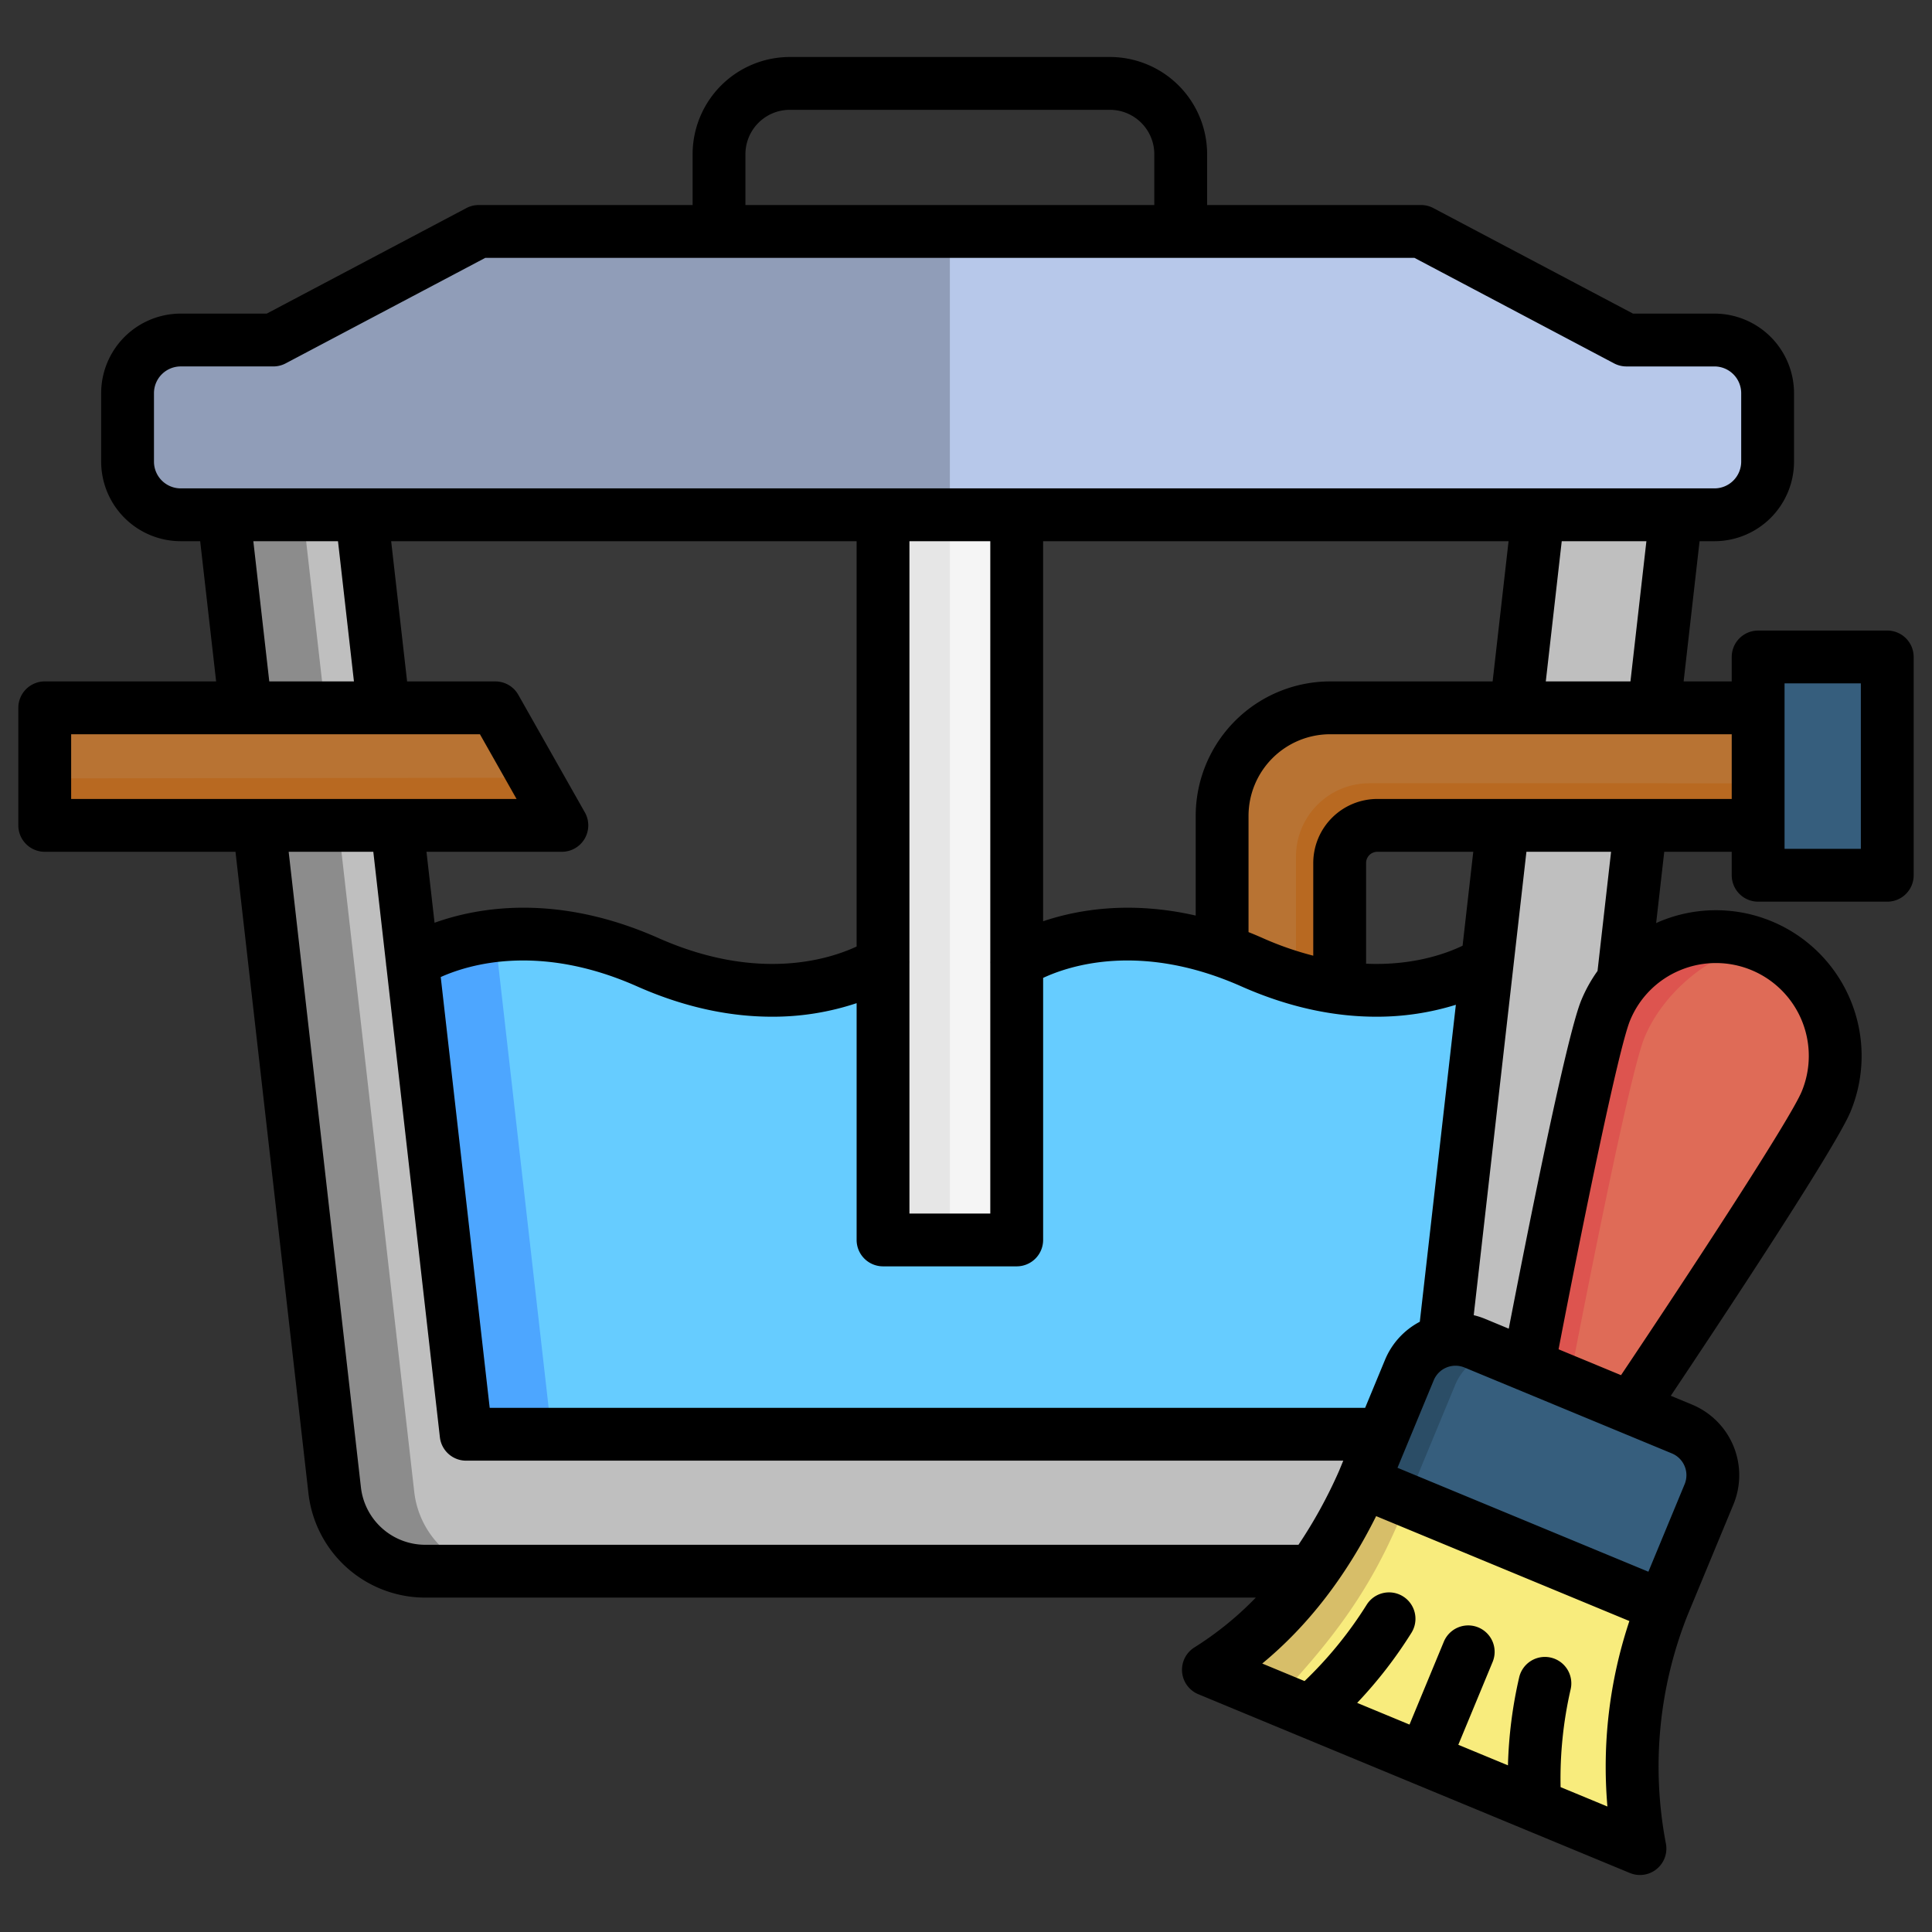 <svg viewBox="0 0 512 512" xmlns="http://www.w3.org/2000/svg"><rect x="0" y="0" width="512" height="512" fill="#333333" stroke="none"/><g id="Layer_1" data-name="Layer 1"><path d="m444.154 136.84-29.4 258.521a24.171 24.171 0 0 1 -24.015 21.439h-278.029a24.17 24.17 0 0 1 -24.01-21.439l-29.4-258.521z" fill="#bfbfbf"/><path d="m133.794 416.8h-21.083a24.17 24.17 0 0 1 -24.011-21.439l-29.4-258.522h21.079l29.4 258.522a24.171 24.171 0 0 0 24.015 21.439z" fill="#8c8c8c"/><path d="m407.628 136.84-27.709 243.669h-256.389l-27.709-243.67" fill="#393939"/><path d="m454.351 90.525a14.085 14.085 0 0 1 14.084 14.085v18.145a14.084 14.084 0 0 1 -14.084 14.084h-406.462a14.084 14.084 0 0 1 -14.089-14.084v-18.145a14.085 14.085 0 0 1 14.089-14.085h24.54l54.437-28.774h249.718l54.437 28.774z" fill="#b7c8ea"/><path d="m352.5 188h113.425v31.15h-100.925a9.983 9.983 0 0 0 -9.972 9.972v75.9h-31.154v-88.4a28.656 28.656 0 0 1 28.626-28.622z" fill="#b87333"/><path d="m465.926 207.579v11.571h-100.926a9.983 9.983 0 0 0 -9.972 9.972v75.9h-11.575v-78.022a19.424 19.424 0 0 1 19.425-19.424z" fill="#b86921"/><path d="m470.7 174.522h24.676a4.77 4.77 0 0 1 4.771 4.77v48.308a4.771 4.771 0 0 1 -4.771 4.771h-24.676a4.771 4.771 0 0 1 -4.771-4.771v-48.31a4.77 4.77 0 0 1 4.771-4.768z" fill="#365e7d"/><path d="m148.9 219.15h-137.043v-31.15h119.413z" fill="#b87333"/><path d="m148.9 219.15h-137.043v-12.876l129.668-.156z" fill="#b86921"/><path d="m269.438 255.413s24.713-16.7 62.353 0 62.354 0 62.354 0l-14.226 125.1h-256.389l-14.225-125.1s24.712-16.7 62.353 0 62.353 0 62.353 0z" fill="#6cf"/><path d="m131.224 248.42 15.02 132.088h-22.714l-14.23-125.095s8.045-5.42 21.924-6.993z" fill="#4da6ff"/><path d="m441.2 424.7-79.426-32.9 11.711-28.285a13.238 13.238 0 0 1 17.3-7.165l54.969 22.769a13.237 13.237 0 0 1 7.164 17.293z" fill="#365e7d"/><path d="m373.378 396.61-11.6-4.805 11.711-28.285a13.237 13.237 0 0 1 17.3-7.165l4.788 1.983a14.9 14.9 0 0 0 -10.025 8.887z" fill="#2b4d66"/><path d="m433.69 484.773a3.147 3.147 0 0 1 -4.308 3.374l-103.745-42.973a3.137 3.137 0 0 1 -.631-5.445c15.242-11.035 27.783-27.7 36.771-47.924l79.423 32.895c-7.294 18.942-10.35 39.642-7.51 60.073z" fill="#f8ec7d"/><path d="m338.28 450.411-12.643-5.237a3.137 3.137 0 0 1 -.631-5.445c15.242-11.035 27.783-27.7 36.771-47.924l11.6 4.805c-7.956 20.652-17.038 34.762-35.097 53.801z" fill="#d7be69"/><path d="m432.2 373.512-27.112-11.23s15.752-82.822 20.437-94.132a31.613 31.613 0 1 1 58.413 24.2c-4.619 11.157-51.738 81.162-51.738 81.162z" fill="#df6b57"/><path d="m415.825 366.728-10.733-4.446s15.752-82.821 20.437-94.132a31.614 31.614 0 0 1 39.806-17.686c-12.486 2.324-24.677 12.778-29.52 24.472-4.215 10.18-17.396 78.277-19.99 91.792z" fill="#dd544f"/><path d="m269.438 329.01h-35.427v-192.171h35.427z" fill="#f5f5f5"/><path d="m251.725 329.01h-17.714v-192.171h17.714z" fill="#e6e6e6"/><path d="m251.725 136.839h-203.836a14.084 14.084 0 0 1 -14.089-14.084v-18.145a14.085 14.085 0 0 1 14.089-14.085h24.54l54.436-28.773h124.86z" fill="#909db8"/><path d="m500.143 167.105h-34.217a7 7 0 0 0 -7 7v6.478h-12.748l4.225-37.16h3.948a21.109 21.109 0 0 0 21.085-21.085v-18.145a21.109 21.109 0 0 0 -21.085-21.085h-21.594l-52.9-27.962a7 7 0 0 0 -3.271-.812h-56.686v-13.478a25.78 25.78 0 0 0 -25.75-25.751h-84.85a25.78 25.78 0 0 0 -25.751 25.751v13.478h-56.684a7 7 0 0 0 -3.271.812l-52.9 27.962h-22.8a21.108 21.108 0 0 0 -21.084 21.085v18.145a21.108 21.108 0 0 0 21.084 21.085h5.157l4.226 37.16h-45.42a7 7 0 0 0 -7 7v31.15a7 7 0 0 0 7 7h50.549l19.333 170a31.155 31.155 0 0 0 30.972 27.649h220.089a86.9 86.9 0 0 1 -16.27 13.2 7 7 0 0 0 1.03 12.4l26.84 11.124.042.017 59.618 24.695.063.026 27.805 11.517a7 7 0 0 0 9.552-7.79 108.545 108.545 0 0 1 5.683-60.385c.163-.424 12.221-29.508 12.221-29.508a20.264 20.264 0 0 0 -10.953-26.438l-5.654-2.342c12.535-18.744 43.621-65.605 47.632-75.291a38.613 38.613 0 0 0 -50.45-50.45c-.36.149-.711.313-1.064.472l2.148-18.9h17.883v6.223a7 7 0 0 0 7 7h34.217a7 7 0 0 0 7-7v-57.847a7 7 0 0 0 -7-7zm-68.056 13.478h-22.436l4.226-37.16h22.436zm-44.487 70.043c-4.178 2.016-13.059 5.319-25.572 4.765v-26.685a2.976 2.976 0 0 1 2.972-2.973h25.431zm-22.91 18.812a70.52 70.52 0 0 0 21.127-3.16l-9.552 84a20.077 20.077 0 0 0 -9.244 10.147l-5.245 12.666h-232l-12.976-114.164c7.5-3.373 26.186-8.993 52.022 2.468 13.565 6.017 25.63 8.044 35.739 8.043a70.15 70.15 0 0 0 22.453-3.591v62.747a7 7 0 0 0 7 7h35.427a7 7 0 0 0 7-7v-69.441c7.15-3.335 26.087-9.481 52.514 2.242 13.562 6.017 25.627 8.044 35.735 8.043zm-209.7-54.152-17.629-31.151a7 7 0 0 0 -6.091-3.552h-23.382l-4.226-37.16h123.349v107.416c-7.15 3.334-26.087 9.481-52.514-2.241-26.836-11.906-47.819-8.193-59.336-4.057l-2.139-18.808h35.878a7 7 0 0 0 6.092-10.447zm107.447 39.443c-.008.2-.008.4 0 .6v66.269h-21.426v-66.335q.012-.3 0-.6v-111.24h21.427zm54.436-38.523v26.428c-17.578-4.008-31.528-1.5-40.436 1.513v-100.724h123.35l-4.225 37.16h-43.062a35.663 35.663 0 0 0 -35.626 35.623zm-119.325-175.35a11.764 11.764 0 0 1 11.752-11.751h84.85a11.764 11.764 0 0 1 11.75 11.751v13.478h-108.352zm-156.743 81.482v-18.145a7.092 7.092 0 0 1 7.084-7.085h24.54a7 7 0 0 0 3.271-.808l52.9-27.963h246.248l52.9 27.963a7 7 0 0 0 3.272.811h23.33a7.094 7.094 0 0 1 7.085 7.085v18.145a7.093 7.093 0 0 1 -7.085 7.085h-406.461a7.092 7.092 0 0 1 -7.084-7.088zm26.331 21.085h22.436l4.225 37.16h-22.435zm-48.279 51.16h108.331l9.707 17.15h-118.038zm93.854 214.8a17.165 17.165 0 0 1 -17.062-15.231l-19.149-168.419h22.432l3.378 29.7a6.835 6.835 0 0 0 .094.828l14.171 124.621a7 7 0 0 0 6.955 6.209h232.449s-.987 2.423-1.17 2.835a126.679 126.679 0 0 1 -10.7 19.457zm313.271 69.362-12.409-5.14a105.785 105.785 0 0 1 2.657-25.9 7 7 0 1 0 -13.63-3.205 117.278 117.278 0 0 0 -2.976 23.334l-13.156-5.45 9.116-22.008a7 7 0 0 0 -12.934-5.357l-9.116 22.008-13.871-5.746a117.188 117.188 0 0 0 14.4-18.6 7 7 0 0 0 -11.905-7.367 105.7 105.7 0 0 1 -16.436 20.186l-11.217-4.647c12.1-9.981 22.212-23.06 30.188-39.063l67.11 27.8a122.049 122.049 0 0 0 -5.821 49.156zm20.466-85.424-9.607 23.2-66.491-27.54 9.606-23.2a6.236 6.236 0 0 1 8.148-3.376l54.968 22.769a6.244 6.244 0 0 1 3.376 8.148zm-1.132-136.23a24.613 24.613 0 0 1 32.16 32.158c-3.02 7.29-29.17 47.26-47.888 75.185l-16.55-6.855c6.34-32.981 15.9-79.787 18.957-87.168a24.452 24.452 0 0 1 13.321-13.319zm-21.954.223a38.788 38.788 0 0 0 -4.3 7.74c-4.066 9.813-14.94 64.9-19.226 87.057l-6.374-2.64a20.373 20.373 0 0 0 -2.909-.934l10.53-92.6c.02-.146.038-.291.049-.438l3.386-29.769h22.435zm-58.362-45.581a16.992 16.992 0 0 0 -16.972 16.973v24.561a84.122 84.122 0 0 1 -13.398-4.667q-1.9-.843-3.756-1.581v-30.813a21.647 21.647 0 0 1 21.626-21.623h106.426v17.15zm128.146 13.223h-20.22v-43.851h20.217z"/></g></svg>